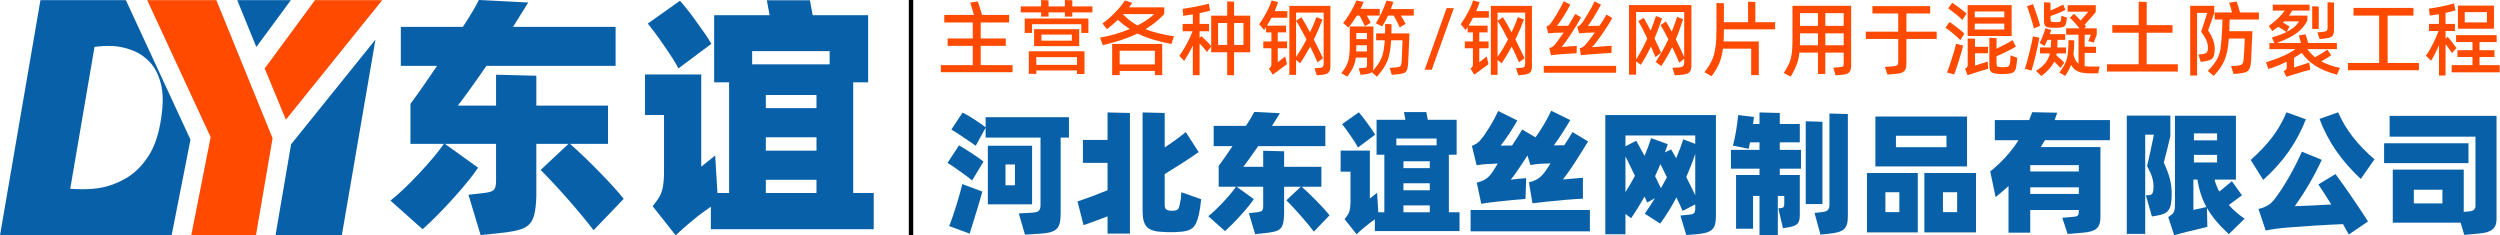 <?xml version="1.0" encoding="utf-8"?>
<!-- Generator: Adobe Illustrator 16.0.0, SVG Export Plug-In . SVG Version: 6.00 Build 0)  -->
<!DOCTYPE svg PUBLIC "-//W3C//DTD SVG 1.1//EN" "http://www.w3.org/Graphics/SVG/1.1/DTD/svg11.dtd">
<svg version="1.1" id="图层_2" xmlns="http://www.w3.org/2000/svg" xmlns:xlink="http://www.w3.org/1999/xlink" x="0px" y="0px"
	 width="850px" height="80px" viewBox="0 0 850 80" enable-background="new 0 0 850 80" xml:space="preserve">
<rect x="309" width="1.5" height="80"/>
<g>
	<path fill="#FF4A00" d="M333.44,22.155h10.827v2.388h-24.377v-2.388h10.855v-6.553h-8.551v-2.526h8.551V7.634h-9.689V5.081h10.079
		c-0.61-2.138-1.026-3.526-1.276-4.165l2.583-0.444c0.333,0.806,0.805,2.36,1.442,4.609h9.218v2.554h-9.661v5.442h8.522v2.526
		h-8.522L333.44,22.155L333.44,22.155z"/>
	<path fill="#FF4A00" d="M364.59,0.11v2.055h6.83V4.22h-6.83v1.416h-2.527V4.22h-5.553v1.416h-2.525V4.22h-6.914V2.166h6.914V0
		l2.525,0.11v2.055h5.553V0L364.59,0.11z M350.902,11.188h-2.499V6.302h21.655v4.887h-2.416V8.218h-16.741L350.902,11.188
		L350.902,11.188z M352.346,25.126h-2.554v-7.691h18.935v7.719h-2.554V23.96h-13.826L352.346,25.126L352.346,25.126z
		 M351.596,15.686V9.939h15.325v5.747H351.596z M366.172,22.044v-2.61h-13.826v2.61H366.172z M354.095,13.826h10.328v-2.054h-10.328
		V13.826z"/>
	<path fill="#FF4A00" d="M398.265,14.964c-4.748-0.916-8.413-2.055-11.495-3.582c-3.221,1.583-7.162,2.887-11.799,3.97L374,12.799
		c3.582-0.639,6.968-1.638,10.106-2.943c-1.36-0.86-2.693-1.887-3.998-3.109c-1.056,1-2.306,2.055-3.748,3.165l-1.527-1.943
		c1.472-1.028,2.888-2.249,4.276-3.693c1.416-1.444,2.526-2.804,3.332-4.109l2.525,0.805c-0.416,0.639-0.776,1.139-1.083,1.527
		h11.966v2.276c-1.859,1.999-3.97,3.72-6.386,5.136c2.527,1.027,5.775,1.833,9.689,2.443L398.265,14.964z M380.69,25.542h-2.555
		V14.937h17.02v10.606h-2.499v-1.416H380.69V25.542z M392.657,21.905v-4.664H380.69v4.664H392.657z M392.407,4.775h-10.412
		l-0.139,0.167c1.472,1.472,3.082,2.721,4.887,3.721C389.159,7.413,391.047,6.136,392.407,4.775z"/>
	<path fill="#FF4A00" d="M425.083,5.331v12.438h-5.498v7.801h-2.333v-7.801h-5.442v-2l-1.415,1.916
		c-0.64-0.861-1.473-1.833-2.527-2.916v10.8h-2.305V15.437c-0.75,1.666-1.749,3.415-2.942,5.275l-1.638-1.721
		c1.749-2.471,3.415-5.553,4.498-8.357h-3.389v-2.5h3.471V4.886l-3.248,0.5l-0.25-2.36c1.472-0.222,3.054-0.5,4.691-0.806
		c1.666-0.333,3.082-0.666,4.248-0.971l0.417,2.388c-0.805,0.222-1.971,0.5-3.554,0.833v3.665h3.192v2.499h-3.192v2.304l0.611-0.666
		c1.609,1.472,2.721,2.637,3.331,3.442V5.331h5.442v-4.86l2.333,0.111V5.33L425.083,5.331L425.083,5.331z M414.144,7.829v7.44h3.109
		v-7.44H414.144z M419.585,15.27h3.192V7.83h-3.192V15.27z"/>
	<path fill="#FF4A00" d="M434.548,0.75c-0.359,1.083-0.749,2.082-1.165,3.026h4.303v2.249H432.3
		c-0.417,0.861-0.943,1.749-1.526,2.693h6.495v2.304h-2.832v3.082h3.166v2.304h-3.166v4.748l2.527-1.971l0.61,2.637
		c-0.749,0.583-1.999,1.5-3.692,2.721l-1.166,0.833l-1.276-2.082c0.667-0.417,0.833-0.833,0.833-1.5v-5.386h-2.748v-2.304h2.748
		v-3.082h-1.806V9.217l-0.666,0.999l-1.665-1.971c0.832-1.194,1.639-2.499,2.415-3.942c0.806-1.472,1.389-2.86,1.806-4.165
		L434.548,0.75z M438.38,1.999h13.965v20.295c0,2.305-0.639,2.971-3.387,3.193l-1.249,0.111l-0.778-2.388l1.333-0.11
		c1.583-0.111,1.777-0.333,1.777-1.639V4.275h-9.385v15.076c1.222-1.749,2.416-3.721,3.554-5.941
		c-1.305-2.526-2.471-4.665-3.554-6.358l1.832-1.194c0.916,1.472,1.889,3.166,2.916,5.137c0.916-1.888,1.638-3.609,2.166-5.165
		l2.054,0.806c-0.777,2.138-1.749,4.415-2.915,6.802c1.249,2.444,2.276,4.582,3.109,6.386l-1.889,1.36
		c-0.526-1.333-1.359-3.109-2.471-5.358c-1.056,1.971-2.193,3.887-3.388,5.691l-1.416-1.138v5.081h-2.276L438.38,1.999L438.38,1.999
		z"/>
	<path fill="#FF4A00" d="M473.138,8.246l-0.056,3.109h6.136c-0.027,1.36-0.11,3.11-0.223,5.275c-0.083,2.138-0.167,3.887-0.25,5.191
		c-0.333,2.86-0.666,3.138-3.831,3.471l-1.693,0.138l-0.75-2.359l1.722-0.111c2.026-0.194,2.166-0.25,2.389-2.055l0.139-3.609
		l0.14-3.609H473c-0.416,6.191-1.416,8.44-4.858,12.41l-1.749-1.583c-0.416,0.444-1.138,0.639-2.471,0.778l-1.305,0.138
		l-0.667-2.193l1.609-0.138c1.223-0.111,1.223-0.25,1.223-1.278v-2.249h-3.804c-0.166,1.25-0.473,2.333-0.89,3.249
		c-0.416,0.916-1.082,1.971-1.971,3.221l-2.055-1.139c2.331-3.138,2.805-4.248,2.858-9.579v-6.33h8.024v13.549
		c0,0.722-0.084,1.25-0.278,1.61c3.055-3.443,3.749-5.108,4.164-10.467h-2.941v-2.333h3.025l0.056-3.221L473.138,8.246z
		 M461.338,5.303c-0.806,1.36-1.75,2.693-2.832,4.053l-1.859-1.527c1.805-2.138,3.47-5.109,4.553-7.663l2.415,0.5
		c-0.249,0.694-0.61,1.5-1.026,2.36h6.524v2.277h-4.388c0.583,1.027,1.027,1.832,1.333,2.415l-1.972,1.194
		c-0.527-1.138-1.139-2.332-1.832-3.609H461.338z M464.78,17.491v-2.11h-3.639v1.055c0,0.472,0,0.833-0.026,1.055H464.78z
		 M464.78,13.299v-2.083h-3.639v2.083H464.78z M480.688,3.082v2.221h-4.357c0.722,1.222,1.25,2.166,1.582,2.804l-1.998,1.222
		c-0.528-1.194-1.194-2.554-2.027-4.025h-1.942c-0.61,1.305-1.277,2.526-1.999,3.665l-2.139-1.055
		c1.556-2.582,2.749-5.165,3.609-7.719l2.332,0.417c-0.139,0.417-0.417,1.249-0.86,2.471L480.688,3.082L480.688,3.082z"/>
	<path fill="#FF4A00" d="M484.38,23.71l7.468-20.934h2.444l-7.497,20.934H484.38z"/>
	<path fill="#FF4A00" d="M503.063,0.75c-0.359,1.083-0.748,2.082-1.164,3.026h4.304v2.249h-5.387
		c-0.417,0.861-0.944,1.749-1.526,2.693h6.496v2.304h-2.832v3.082h3.165v2.304h-3.165v4.748l2.527-1.971l0.609,2.637
		c-0.75,0.583-2,1.5-3.693,2.721l-1.165,0.833l-1.276-2.082c0.666-0.417,0.833-0.833,0.833-1.5v-5.386h-2.749v-2.304h2.749v-3.082
		h-1.805V9.217l-0.667,0.999l-1.665-1.971c0.833-1.194,1.638-2.499,2.415-3.942c0.805-1.472,1.388-2.86,1.805-4.165L503.063,0.75z
		 M506.896,1.999h13.965v20.295c0,2.305-0.639,2.971-3.388,3.193l-1.249,0.111l-0.777-2.388l1.333-0.11
		c1.583-0.111,1.776-0.333,1.776-1.639V4.275h-9.385v15.076c1.222-1.749,2.416-3.721,3.554-5.941
		c-1.305-2.526-2.471-4.665-3.554-6.358l1.832-1.194c0.917,1.472,1.889,3.166,2.916,5.137c0.916-1.888,1.638-3.609,2.166-5.165
		l2.054,0.806c-0.776,2.138-1.749,4.415-2.914,6.802c1.248,2.444,2.275,4.582,3.108,6.386l-1.888,1.36
		c-0.527-1.333-1.36-3.109-2.472-5.358c-1.056,1.971-2.192,3.887-3.388,5.691l-1.416-1.138v5.081h-2.276V1.999H506.896z"/>
	<path fill="#FF4A00" d="M524.885,24.737v-2.332h24.6v2.332H524.885z M525.801,8.995c0.64-0.194,0.861-0.389,1.277-0.833
		c0.417-0.472,1.139-1.583,2.166-3.276c1.025-1.693,1.832-3.192,2.415-4.442l2.221,1.111c-0.472,1.055-1.222,2.36-2.221,3.942
		c-0.972,1.583-1.749,2.666-2.277,3.304l3.804-0.056c0.807-1.277,1.61-2.609,2.389-3.998l1.999,1.138
		c-0.806,1.555-1.972,3.443-3.442,5.692c-1.472,2.249-2.525,3.692-3.191,4.387l5.164-0.361l-0.057,2.5l-3.027,0.166
		c-1.331,0.083-2.441,0.167-3.33,0.25c-0.833,0.056-1.61,0.139-2.359,0.25l-0.556-2.416c0.61-0.167,1.109-0.416,1.5-0.777
		c0.442-0.361,1.831-2.249,3.357-4.498l-3.054,0.083c-0.777,0.028-1.499,0.083-2.193,0.167L525.801,8.995z M536.268,9.079
		c0.667-0.222,0.861-0.417,1.277-0.861c0.417-0.444,1.139-1.527,2.166-3.276c1.055-1.749,1.86-3.22,2.442-4.47l2.166,1.111
		c-0.611,1.194-1.39,2.554-2.332,4.082c-0.917,1.527-1.64,2.582-2.139,3.165l3.998-0.083c0.973-1.444,1.776-2.721,2.36-3.804
		l1.97,1.194c-0.832,1.526-1.998,3.359-3.498,5.524c-1.499,2.166-2.637,3.637-3.441,4.387l6.72-0.5l-0.056,2.443
		c-0.806,0.028-1.943,0.111-3.443,0.222c-1.472,0.083-2.942,0.195-4.359,0.306l-2.582,0.25l-0.416-2.388
		c0.777-0.139,1.14-0.389,1.61-0.833c0.583-0.527,1.999-2.36,3.554-4.498c-1.665,0.028-2.721,0.083-3.191,0.111
		c-1,0.083-1.724,0.139-2.166,0.194L536.268,9.079z"/>
	<path fill="#FF4A00" d="M553.867,1.721h21.212v20.018c0,2.832-0.528,3.498-3.832,3.72l-1.805,0.139l-0.833-2.554l1.859-0.083
		c1.777-0.111,2.166-0.472,2.166-1.943v-1.055l-1.693,1.333c-0.556-1.333-1.36-3.11-2.389-5.303
		c-1.193,2.36-2.415,4.525-3.721,6.469l-1.888-1.389c1.639-2.526,3.082-5.081,4.305-7.718c-1.083-2.138-1.972-3.748-2.638-4.803
		l1.775-1.277c0.583,0.917,1.249,2.083,1.999,3.499c0.694-1.693,1.306-3.387,1.832-5.053l2.027,0.805
		c-0.75,2.443-1.555,4.72-2.471,6.83c1.247,2.499,2.221,4.525,2.858,6.081V4.081h-16.354v16.131
		c1.275-1.972,2.555-4.331,3.804-7.108c-1.193-2.526-2.193-4.498-3.054-5.914l1.805-1.138c0.526,0.833,1.305,2.305,2.387,4.387
		c0.528-1.25,1.111-2.915,1.806-4.998l2.083,0.805c-0.86,2.527-1.723,4.832-2.582,6.858c0.972,1.944,1.692,3.554,2.221,4.803
		l-1.887,1.5c-0.445-1.083-0.944-2.277-1.528-3.609c-1.109,2.332-2.276,4.415-3.47,6.247l-1.583-1.194v4.525h-2.415V1.721H553.867z"
		/>
	<path fill="#FF4A00" d="M603.534,9.967h-17.407c0,1.666-0.028,3.054-0.111,4.137h11.968v11.438H595.4v-8.996h-9.607
		c-0.249,1.916-0.666,3.554-1.249,4.97c-0.583,1.388-1.471,2.86-2.638,4.415l-2.415-1.388c1.138-1.416,1.971-2.777,2.555-4.026
		c0.582-1.277,0.972-2.721,1.192-4.359c0.251-1.638,0.36-3.776,0.36-6.413V1.027l2.527,0.083v6.441h8.218V0.583l2.472,0.083v6.885
		h6.719V9.967L603.534,9.967z"/>
	<path fill="#FF4A00" d="M609.446,1.971h19.935v20.212c0,2.499-0.777,3.054-3.471,3.276l-1.805,0.167l-0.777-2.61l1.749-0.139
		c1.666-0.111,1.776-0.222,1.776-1.527v-3.471h-6.246v7.247h-2.499v-7.247h-6.303c-0.167,1.527-0.473,2.888-0.943,4.109
		c-0.473,1.221-1.14,2.582-2.027,4.054l-2.359-1.222c0.86-1.36,1.499-2.471,1.889-3.388c0.389-0.916,0.666-1.999,0.833-3.193
		c0.167-1.221,0.25-2.887,0.25-4.997L609.446,1.971L609.446,1.971z M618.108,15.381v-4.054h-6.107v2.86c0,0.527,0,0.944-0.028,1.194
		H618.108z M618.108,8.801V4.469h-6.107v4.332H618.108z M620.607,8.801h6.246V4.469h-6.246V8.801z M620.607,11.327v4.054h6.246
		v-4.054H620.607z"/>
	<path fill="#FF4A00" d="M658.475,10.772v2.471h-10.3v8.301c0,2.693-0.859,3.387-4.025,3.609l-2.415,0.194l-0.86-2.61l2.471-0.167
		c1.776-0.111,2.056-0.389,2.056-1.805v-7.524h-11.022V10.77H645.4V4.581h-8.773V2.082h19.63v2.499h-8.08v6.191H658.475z"/>
	<path fill="#FF4A00" d="M662.832,7.468c0.666,0.417,1.526,1.055,2.554,1.86c1.057,0.806,1.89,1.5,2.499,2.083l-1.388,2.221
		c-0.666-0.694-1.499-1.444-2.526-2.305c-1.026-0.86-1.859-1.5-2.525-1.916L662.832,7.468z M666.553,15.27l0.916,0.25
		c-0.25,1.083-0.722,2.748-1.417,4.969c-0.692,2.193-1.221,3.804-1.638,4.831l-2.442-0.667c0.361-0.805,0.916-2.388,1.665-4.747
		c0.75-2.36,1.224-4.026,1.443-5.053L666.553,15.27z M667.19,6.802c-0.526-0.583-1.305-1.277-2.331-2.082
		c-1.027-0.805-1.86-1.444-2.499-1.86l1.416-1.916c0.609,0.389,1.415,0.972,2.415,1.722c0.999,0.75,1.805,1.388,2.441,1.943
		L667.19,6.802z M671.494,22.294l4.331-1.36l0.139,2.443c-2.137,0.638-3.83,1.138-5.053,1.555c-0.833,0.25-1.471,0.472-1.916,0.667
		l-0.888-2.249c0.749-0.333,0.916-0.667,0.916-1.444v-8.829l2.471,0.111v2.721h4.414v2.193h-4.414V22.294z M668.995,1.749h14.965
		v10.495h-14.965V1.749z M681.462,5.885V3.887h-10.051v1.999L681.462,5.885L681.462,5.885z M671.411,8.023v2.027h10.051V8.023
		H671.411z M685.876,19.656c-0.111,1.305-0.223,2.277-0.361,2.971c-0.332,1.971-1.054,2.332-3.387,2.499
		c-0.639,0.028-1.083,0.056-1.388,0.056c-0.307,0-0.75-0.028-1.39-0.056c-2.221-0.167-2.971-0.667-2.971-2.86v-9.412l2.443,0.111
		v3.582c0.916-0.417,1.888-0.917,2.915-1.443c1.026-0.556,1.889-1.055,2.525-1.472l1.14,2.221c-0.75,0.472-1.776,1-3.082,1.638
		c-1.277,0.639-2.443,1.167-3.498,1.638v2.304c0,1.139,0.167,1.277,1.306,1.389c0.165,0.027,0.443,0.027,0.805,0.027
		c0.36,0,0.64,0,0.833-0.027c1.193-0.111,1.443-0.306,1.639-1.444c0.083-0.583,0.167-1.443,0.193-2.582L685.876,19.656z"/>
	<path fill="#FF4A00" d="M692.26,12.577l1.11,0.222c-0.166,1.138-0.556,3.054-1.193,5.719c-0.64,2.638-1.11,4.47-1.473,5.47
		l-2.248-0.611c0.361-0.944,0.86-2.721,1.499-5.358c0.666-2.638,1.083-4.526,1.25-5.664L692.26,12.577z M691.537,9.689
		c-0.249-1.027-0.61-2.305-1.109-3.887c-0.473-1.583-0.889-2.804-1.25-3.665l2.027-0.722c0.388,0.972,0.805,2.138,1.275,3.554
		c0.474,1.416,0.86,2.665,1.166,3.776L691.537,9.689z M700.533,23.127c-0.36-0.5-1.082-1.222-2.109-2.193
		c-0.806,1.694-2.139,3.221-4.358,4.914l-1.832-1.749c2.97-1.805,4.22-3.748,4.747-5.941h-3.389V16.13h3.665
		c0.057-0.694,0.111-1.555,0.141-2.582h-1.25c-0.36,0.805-0.694,1.472-1,2.054l-1.665-0.971c0.805-1.555,1.582-3.582,1.942-5.025
		l1.999,0.556l-0.5,1.443h5.247v1.943h-2.608c0,0.972-0.028,1.833-0.083,2.582h2.971v2.027h-3.165l-0.139,0.667l1.166,1
		c0.693,0.583,1.192,1.083,1.525,1.5L700.533,23.127z M694.953,0.777l2.221,0.111v2.693c1.86-0.805,3.275-1.471,4.303-2.027
		l0.777,1.777c-0.526,0.306-1.276,0.639-2.248,1.055c-0.972,0.389-1.916,0.75-2.832,1.083v1.028c0,0.777,0.167,0.972,0.916,1
		l0.75,0.028c1.665,0,1.749-0.028,1.916-0.944c0.055-0.361,0.11-0.75,0.139-1.222l1.86,0.639c-0.028,0.417-0.084,0.916-0.223,1.5
		c-0.224,1.443-0.694,1.805-2.582,1.916c-0.307,0.027-0.749,0.027-1.36,0.027c-0.583,0-1.055,0-1.359-0.027
		c-1.666-0.111-2.276-0.472-2.276-2.471L694.953,0.777L694.953,0.777z M713.859,22.6l-0.472,2.304
		c-0.806,0.028-1.444,0.056-1.859,0.056c-0.417,0-1.028-0.028-1.89-0.056c-2.692-0.111-4.441-0.889-5.47-2.859
		c-0.442,1.193-1.11,2.443-1.999,3.748l-1.971-1.11c2.666-3.72,2.971-4.775,3.108-11.078l1.943,0.139
		c-0.027,2.082-0.111,3.664-0.25,4.748c0.306,1.499,0.86,2.554,1.693,3.193v-9.884h-4.191V9.634h4.553
		c-1.249-1.527-2.331-2.721-3.304-3.582l1.416-1.36c0.583,0.527,1.361,1.305,2.277,2.276l0.998-1.166l1.584-1.832h-7.024V1.777
		h9.551v2.332c-0.473,0.583-1.083,1.305-1.833,2.138l-1.942,2.166c0.139,0.222,0.333,0.389,0.472,0.583l-0.583,0.639h4.22v2.193
		l-1.025,2.638l-1.832-0.5l0.859-2.166h-2.109v4.082h3.858v2.11h-3.858v4.498c0.25,0.028,0.583,0.083,1.055,0.111
		s1.139,0.028,2.027,0.028C712.749,22.629,713.416,22.627,713.859,22.6z"/>
	<path fill="#FF4A00" d="M729.878,11.133V21.85h10.578v2.471h-24.072V21.85h10.772V11.133h-8.969V8.551h8.969V0.583l2.722,0.083
		v7.885h8.773v2.582H729.878z"/>
	<path fill="#FF4A00" d="M748.255,21.044l-0.776-2.499l1.139-0.111c1.609-0.223,2.082-0.556,2.082-2.333
		c0-1.527-0.777-3.304-2.305-5.303l2.082-6.414h-3.471v21.295h-2.332V1.971h8.162v2.443l-2.082,5.941
		c1.556,2.305,2.249,4.248,2.249,6.33c-0.083,3.193-0.693,3.721-3.554,4.192L748.255,21.044z M758.084,6.635l-0.111,3.332
		l-0.027,0.639h7.886l-0.277,5.608c-0.084,2.637-0.167,4.248-0.223,4.858c-0.306,3.138-0.972,3.609-4.303,3.942l-1.61,0.139
		l-0.861-2.666l1.723-0.111c1.998-0.167,2.388-0.444,2.555-2.193c0.056-0.472,0.139-1.583,0.221-3.304l0.167-3.776h-5.414
		c-0.499,6.108-1.471,8.718-5.164,12.716l-1.999-1.721c1.444-1.444,2.473-2.749,3.11-3.887c0.638-1.138,1.055-2.443,1.248-3.859
		c0.223-1.444,0.39-3.665,0.528-6.691l0.11-3.026h-2.665V4.248h5.913c-0.333-1.305-0.666-2.416-0.972-3.332l2.554-0.389
		c0.308,0.778,0.668,2.027,1.14,3.721h6.414v2.388L758.084,6.635L758.084,6.635z"/>
	<path fill="#FF4A00" d="M779.986,22.96l5.136-1.693l0.39,2.415c-0.277,0.056-1.139,0.306-2.609,0.722
		c-1.472,0.417-2.776,0.833-3.942,1.194c-0.249,0.083-0.555,0.167-0.889,0.305l-0.693,0.222l-0.917-1.943
		c0.861-0.417,1.027-0.805,1.027-1.222v-1.999c-1.86,0.944-3.942,1.777-6.219,2.499l-0.834-2.277
		c4.275-1.305,7.607-2.776,10.023-4.47h-8.857v-2.082h1.694l-0.861-1.86c2.139-0.667,3.805-1.277,4.942-1.86
		c-0.694-0.555-1.639-1.166-2.777-1.805c-0.749,0.583-1.442,1.083-2.025,1.472l-1.166-1.777c2.221-1.555,4.248-3.498,5.357-5.192
		h-4.025V1.582h12.521v2.027h-5.914c-0.36,0.639-0.722,1.194-1.083,1.694h6.247v1.693c-0.889,1.694-2.109,3.138-3.665,4.275
		c-1.555,1.139-3.804,2.277-6.746,3.36h8.245l-0.749-2.555l2.276-0.417c0.277,0.75,0.583,1.75,0.889,2.971h9.773v2.082h-10.051
		c0.749,1.028,1.638,1.944,2.608,2.749c1.638-0.861,3.026-1.721,4.192-2.582l1.333,1.916c-0.64,0.444-1.749,1.139-3.388,2.082
		c1.722,0.916,3.83,1.666,6.357,2.222l-1.027,2.304c-5.69-1.554-9.439-3.803-11.967-7.44c-0.859,0.611-1.749,1.166-2.608,1.666
		L779.986,22.96L779.986,22.96z M777.46,10.855c1.999-0.972,3.248-2.055,4.247-3.609h-5.08l-0.444,0.444
		c0.473,0.25,1.223,0.667,2.249,1.305L777.46,10.855z M786.149,2.138l2.222,0.083v7.607h-2.222V2.138z M788.676,13.299l-0.749-2.305
		l1.556-0.111c1.556-0.139,1.888-0.417,1.888-1.527V0.777l2.194,0.083v9.134c-0.084,2.471-0.474,2.776-3.526,3.165L788.676,13.299z"
		/>
	<path fill="#FF4A00" d="M811.802,5.303v16.104h10.634v2.472h-24.127v-2.472h10.605V5.303h-8.718v-2.61h20.379v2.61H811.802z"/>
	<path fill="#FF4A00" d="M833.678,18.046c-0.416-0.694-1.166-1.694-2.192-3.054v10.689h-2.223V15.353
		c-0.859,1.999-1.749,3.776-2.692,5.303l-1.749-1.694c1.749-2.554,3.275-5.636,4.274-8.413h-3.248V8.134h3.415V4.831
		c-1.193,0.194-2.221,0.361-3.137,0.472l-0.278-2.388c1.224-0.139,2.666-0.389,4.332-0.722c1.665-0.334,3.055-0.667,4.164-1.028
		l0.5,2.36c-0.943,0.277-2.055,0.555-3.358,0.86v3.748h3.191v2.416h-3.191v2.61l0.722-0.639c0.359,0.361,0.833,0.944,1.443,1.749
		c0.64,0.806,1.139,1.472,1.555,2.055L833.678,18.046z M843.034,19.379v2.776h6.856v2.443h-16.324v-2.443h7.08v-2.776h-5.108v-2.305
		h5.108v-2.776h-5.58v-2.359h13.798v2.359h-5.83v2.776h5.081v2.305H843.034z M835.704,1.915h12.244v7.858h-12.244V1.915z
		 M838.009,7.607h7.552V4.136h-7.552V7.607z"/>
</g>
<g>
	<path fill="#0760A8" d="M326.062,49.423c1.298,0.716,2.686,1.611,4.253,2.642c1.567,1.029,2.955,1.97,4.074,2.865l-3.85,6.401
		c-1.253-0.984-2.686-2.06-4.343-3.223c-1.612-1.164-2.955-2.06-4.029-2.731L326.062,49.423z M322.705,76.866
		c0.716-1.701,1.522-4.074,2.462-7.073c0.94-3.045,1.612-5.462,2.015-7.208l6.805,2.552c-0.403,1.522-1.03,3.761-1.97,6.76
		c-0.895,2.955-1.656,5.462-2.328,7.521L322.705,76.866z M363.444,39.842v6.939h-2.82v25.742c0,5.328-1.343,6.581-7.253,6.939
		l-4.879,0.313l-2.104-7.208l4.656-0.269c2.015-0.135,2.731-0.627,2.731-2.642V46.781h-18.669v-3.357l-3.358,6.133
		c-0.94-0.671-2.283-1.611-3.984-2.73c-1.701-1.164-3.134-2.104-4.298-2.775l3.806-5.775c1.029,0.492,2.373,1.253,4.074,2.372
		c1.701,1.12,2.955,1.971,3.761,2.642v-3.447H363.444z M335.867,49.557h15.042v19.923h-15.042V49.557z M341.866,62.987h3.223v-7.073
		h-3.223V62.987z"/>
	<path fill="#0760A8" d="M376.565,47.587V38.23l7.611,0.179v41.009h-7.611v-5.864c-3.402,1.298-6.133,2.327-8.148,2.999l-2.06-8.059
		l4.701-1.656c2.015-0.761,3.851-1.478,5.507-2.148v-9.313h-8.372v-7.79H376.565z M408.396,67.733
		c-0.179,1.925-0.448,3.671-0.761,5.148c-1.074,4.566-2.373,5.82-7.387,5.999c-0.493,0.045-1.209,0.045-2.194,0.045
		s-1.746,0-2.238-0.045c-5.552-0.179-7.342-1.656-7.342-7.342V38.23l7.521,0.179v11.729c2.821-1.88,5.238-3.626,7.163-5.237
		l4.388,6.805c-3.358,2.373-7.208,4.835-11.551,7.477v10.476c0,1.388,0.538,1.836,1.836,1.97c0.447,0.045,0.895,0.045,1.343,0
		c1.298-0.179,1.567-0.447,1.925-2.015c0.358-1.566,0.448-2.148,0.582-4.253L408.396,67.733z"/>
	<path fill="#0760A8" d="M442.558,63.48c1.478,1.298,3.179,2.91,5.104,4.88c1.925,1.97,3.402,3.581,4.387,4.835l-5.327,5.551
		c-1.119-1.477-2.597-3.268-4.521-5.461c-1.926-2.194-3.537-3.896-4.836-5.193l4.925-4.611h-5.686v9.356
		c-0.224,5.372-1.254,5.82-6.715,6.447l-3.135,0.313l-2.148-7.118l2.775-0.313c1.791-0.224,2.104-0.537,2.104-2.283V63.48h-9.044
		l5.865,4.208c-0.852,1.299-2.283,3.089-4.343,5.372c-2.015,2.239-3.85,4.074-5.461,5.507l-5.686-5.059
		c1.433-1.119,3.134-2.731,5.104-4.835c1.97-2.104,3.402-3.851,4.342-5.193h-5.909v-7.074c1.208-1.611,2.775-3.85,4.701-6.715
		h-6.402v-6.895h10.969c1.388-2.104,2.328-3.716,2.82-4.745l8.73,0.447l-2.687,4.298h18.132v6.895h-22.832
		c-2.284,3.313-3.985,5.641-5.06,7.028h6.761v-5.462l7.118,0.18v5.282h12.67v6.761H442.558z"/>
	<path fill="#0760A8" d="M492.613,72.165h3.626v6.402h-28.786v-3.984c-1.119,0.761-2.149,1.522-3.045,2.283
		c-1.388,1.119-2.417,2.06-3.179,2.775l-4.073-5.148c0.806-0.939,1.343-1.79,1.566-2.462c0.269-0.717,0.403-1.746,0.448-3.044
		v-10.61h-3.358v-7.163h9.939V67.51l2.462-1.97l0.403,6.625h2.059V52.602h-2.641V40.737h9.804l-0.492-2.642h7.611l0.492,2.642h9.805
		v11.864h-2.642V72.165z M461.723,50.139c-0.537-1.029-1.389-2.372-2.552-4.029c-1.12-1.656-2.104-2.954-2.865-3.895l5.686-4.029
		c0.761,0.851,1.701,2.015,2.82,3.582c1.119,1.521,2.06,2.865,2.73,4.028L461.723,50.139z M488.449,49.423v-2.328H474.75v2.328
		H488.449z M477.168,57.168h8.953V54.84h-8.953V57.168z M486.121,62.316h-8.953v2.373h8.953V62.316z M486.121,69.838h-8.953v2.327
		h8.953V69.838z"/>
	<path fill="#0760A8" d="M500.003,78.657v-7.253h40.561v7.253H500.003z M500.45,49.602c1.433-0.582,2.373-1.209,3.269-2.417
		c0.582-0.627,1.433-1.926,2.642-3.851c1.208-1.925,2.193-3.806,2.999-5.596l6.536,3.223c-0.761,1.388-1.701,2.865-2.775,4.522
		c-1.074,1.611-2.06,2.954-2.91,4.029l3.896-0.045c1.656-2.508,2.775-4.298,3.447-5.417l4.521,2.641
		c0.671-0.896,1.566-2.238,2.641-3.984c1.075-1.79,1.971-3.492,2.687-5.059l6.491,3.179c-0.761,1.298-1.656,2.775-2.73,4.432
		c-1.074,1.657-2.015,3.045-2.865,4.164l3.537-0.045c1.029-1.522,1.97-3,2.82-4.477l5.282,3.178
		c-1.388,2.328-2.865,4.701-4.477,7.164c-1.567,2.462-2.955,4.387-4.074,5.774l4.701-0.402l2.104-0.18v7.119
		c-3.134,0.134-7.297,0.492-12.445,1.029l-4.701,0.537l-1.208-7.118c1.97-0.492,3.178-1.074,4.387-2.328
		c0.582-0.582,1.164-1.388,1.836-2.373l1.119-1.746l-3.537,0.135c-0.671,0.045-1.746,0.179-3.313,0.403l-0.985-3.224
		c-2.328,3.626-4.208,6.401-5.686,8.237c1.611-0.224,3.357-0.403,5.238-0.537l-0.224,7.073c-2.865,0.224-6.447,0.537-10.7,1.03
		c-2.015,0.224-3.447,0.447-4.343,0.626l-1.522-7.207c1.971-0.493,3.09-1.03,4.343-2.328c0.762-0.851,2.015-2.776,2.776-4.164
		l-3.582,0.18c-1.029,0.044-2.193,0.179-3.581,0.402L500.45,49.602z"/>
	<path fill="#0760A8" d="M545.806,39.126h37.605v34.428c0,4.611-1.566,5.641-6.67,6.088l-3.403,0.269l-2.014-6.625l3.044-0.313
		c1.566-0.135,2.015-0.582,2.015-1.971v-1.521l-4.298,2.238c-0.582-1.298-1.254-2.865-2.104-4.611
		c-1.566,3.044-3.402,5.999-5.507,8.909l-5.237-3.357c1.119-1.657,2.283-3.402,3.447-5.283l-2.642,1.478l-0.896-2.015
		c-1.522,2.687-3.044,5.148-4.566,7.342l-1.925-1.433v6.895h-6.85V39.126z M576.383,46.065h-23.728v3.671l3.671-1.881l2.82,5.148
		c0.94-2.193,1.656-4.208,2.238-6.044l5.642,2.06l-0.94,2.776l2.104-0.985c0.985,1.701,1.567,2.687,1.702,2.999
		c1.074-2.552,1.88-4.7,2.417-6.446l4.074,1.567V46.065z M552.655,65.315c1.119-1.79,2.193-3.626,3.223-5.506
		c-0.716-1.567-1.79-3.761-3.223-6.626V65.315z M566.757,60.302c-0.671-1.433-1.433-2.955-2.238-4.521
		c-0.357,0.895-0.939,2.283-1.79,4.118l1.97,4.074c0.492-0.806,0.984-1.701,1.521-2.73L566.757,60.302z M576.383,52.333
		c-0.851,2.552-1.881,5.148-3.045,7.879c0.985,1.925,2.015,3.984,3.045,6.179V52.333z"/>
	<path fill="#0760A8" d="M605.127,48.393v2.552h7.208v6.402h-7.208v2.149h6.805v13.564c0,3.134-0.984,3.806-4.61,4.343l-1.12,0.18
		l-1.566-6.716l0.985-0.135c0.895-0.134,1.029-0.447,1.029-1.566v-2.552h-2.193V79.91h-6.224V66.614h-2.193v11.147h-5.775V59.496
		h7.969v-2.149h-9.715v-6.402h9.715v-2.552h-3.223c-0.09,0.538-0.225,1.254-0.448,2.194l-5.372-1.074
		c0.806-2.955,1.388-6.402,1.791-10.387l5.372,0.627l-0.313,2.417h2.193V38.23l6.895,0.179v3.761h6.805v6.223H605.127z
		 M613.946,41.229l5.687,0.18v27.98h-5.687V41.229z M622.005,38.589l6.268,0.179v34.606c0,4.343-1.208,5.552-6.356,6.089
		l-2.955,0.313l-2.015-7.387l2.552-0.269c1.791-0.18,2.507-0.807,2.507-2.463V38.589z"/>
	<path fill="#0760A8" d="M634.768,79.016V58.824h17.28v20.191H634.768z M637.633,56.586V39.618h31.159v16.968H637.633z
		 M645.78,65.36h-4.745v6.761h4.745V65.36z M661.808,46.154h-17.191v3.896h17.191V46.154z M654.286,79.016V58.824h17.55v20.191
		H654.286z M665.434,65.36h-4.835v6.761h4.835V65.36z"/>
	<path fill="#0760A8" d="M717.37,47.677h-22.116c-0.761,1.343-1.254,2.104-1.388,2.328h20.28v23.861c0,3.582-1.522,4.88-5.864,5.238
		l-5.283,0.448l-1.836-5.507l3.672-0.313c1.656-0.135,1.97-0.403,1.97-2.149v-0.179h-16.521v7.7h-7.387V63.257
		c-1.656,1.477-3.089,2.73-4.387,3.76l-1.836-8.729c3.895-3.134,7.118-6.671,9.625-10.61h-8.059v-6.85h11.686l1.029-2.687
		l8.506,0.18c-0.134,0.357-0.402,1.208-0.895,2.507h18.803V47.677z M690.284,58.287h16.521v-2.149h-16.521V58.287z M690.284,63.704
		v2.238h16.521v-2.238H690.284z"/>
	<path fill="#0760A8" d="M733.266,73.329l-1.611,0.269l-2.06-7.163l1.164-0.089c1.074-0.135,1.433-0.762,1.433-2.955
		c0-2.015-0.537-4.029-2.193-6.895c0.761-3.134,1.521-6.715,2.327-10.7h-2.954v33.712h-6.268V39.305h14.818v6.984
		c-0.492,2.104-1.209,5.104-2.238,8.998c1.029,2.194,1.701,4.074,2.104,5.642c0.403,1.566,0.582,3.268,0.582,5.059
		C738.369,71.494,737.161,72.703,733.266,73.329z M757.799,79.597c-3.268-2.999-5.774-5.954-7.432-8.908l0.135,6.446l-7.029,1.701
		c-1.656,0.403-3.044,0.761-4.253,1.164l-2.015-6.178c1.881-1.299,2.283-1.612,2.283-4.433V39.35h20.729v21.713h-7.253
		c0.313,1.343,0.851,2.687,1.567,4.074c1.478-1.119,2.91-2.328,4.298-3.537l3.447,4.791l-4.478,3.313
		c1.478,1.656,3.269,3.224,5.373,4.656L757.799,79.597z M745.757,71.359c1.208-0.224,2.417-0.492,3.178-0.671l1.254-0.313
		c-1.566-2.82-2.552-5.955-3.044-9.313h-1.388V71.359z M753.814,47.722v-2.373h-7.879v2.373H753.814z M745.936,52.646v2.597h7.879
		v-2.597H745.936z"/>
	<path fill="#0760A8" d="M783.992,40.559c-3.045,7.879-7.88,14.729-14.506,20.594l-4.253-6.761c3-2.686,5.462-5.282,7.387-7.834
		c1.926-2.552,3.492-5.328,4.791-8.372L783.992,40.559z M794.065,59.183c1.746,2.372,3.671,5.014,5.686,8.014
		c2.015,2.954,3.806,5.641,5.372,8.104l-6.536,4.432l-1.97-3.537c-2.687,0.135-5.82,0.269-9.401,0.493
		c-3.582,0.224-6.537,0.447-8.865,0.626c-2.999,0.225-6.401,0.672-8.014,1.075l-2.462-7.343c2.373-0.537,3.984-1.433,5.372-3.179
		c1.478-1.925,3.089-4.342,4.791-7.252c1.701-2.955,3.223-5.954,4.61-9.044l6.761,2.776c-2.642,5.686-5.73,10.923-9.178,15.759
		c2.82-0.09,6.939-0.269,12.401-0.582c-1.567-2.508-3-4.791-4.388-6.806L794.065,59.183z M802.661,60.839
		c-6.313-5.909-11.104-12.49-14.013-20.415l6.313-2.238c2.686,6.089,6.581,10.969,12.355,15.982L802.661,60.839z"/>
	<path fill="#0760A8" d="M810.589,48.706h28.696v6.761h-28.696V48.706z M812.469,39.395h36.353v35.099
		c0,3.179-1.746,4.522-5.73,4.88l-5.237,0.493l-1.254-4.164h-23.057V57.66h24.131v14.371l1.567-0.135
		c1.656-0.134,2.417-0.626,2.417-1.925V46.468h-29.189V39.395z M820.706,69.166h9.715V64.51h-9.715V69.166z"/>
</g>
<path fill="#0760A8" d="M193.807,48.913c2.842,2.496,6.114,5.598,9.818,9.387c3.703,3.788,6.545,6.888,8.438,9.299l-10.247,10.678
	c-2.153-2.84-4.995-6.285-8.697-10.504c-3.704-4.221-6.804-7.493-9.302-9.99l9.474-8.869h-10.937V66.91
	c-0.43,10.333-2.411,11.195-12.916,12.401l-6.03,0.602l-4.133-13.692l5.338-0.604c3.445-0.43,4.048-1.032,4.048-4.392V48.913
	h-17.396l11.282,8.094c-1.638,2.499-4.392,5.941-8.354,10.334c-3.875,4.307-7.406,7.837-10.506,10.593l-10.937-9.73
	c2.755-2.153,6.028-5.255,9.818-9.301c3.789-4.049,6.544-7.407,8.353-9.989h-11.367V35.306c2.325-3.1,5.339-7.405,9.042-12.917
	h-12.315V9.127h21.099c2.669-4.048,4.479-7.147,5.425-9.127l16.793,0.859l-5.167,8.268h34.877v13.262H165.39
	c-4.394,6.372-7.666,10.851-9.732,13.52h13.005V25.402l13.691,0.346v10.16h24.372v13.005H193.807z"/>
<path fill="#0760A8" d="M290.091,65.617h6.975v12.316h-55.371V70.27c-2.153,1.462-4.134,2.927-5.857,4.391
	c-2.669,2.153-4.649,3.962-6.114,5.34l-7.835-9.904c1.55-1.807,2.583-3.443,3.013-4.735c0.517-1.379,0.776-3.358,0.862-5.854v-20.41
	h-6.46V25.317h19.119v31.346l4.735-3.789l0.776,12.743h3.96V27.986h-5.08V5.166h18.857l-0.947-5.082h14.641l0.947,5.082h18.859
	v22.82h-5.081V65.617z M230.671,23.249c-1.033-1.979-2.671-4.563-4.908-7.75c-2.155-3.186-4.048-5.683-5.512-7.491l10.937-7.751
	c1.463,1.636,3.272,3.876,5.425,6.891c2.152,2.927,3.961,5.512,5.252,7.749L230.671,23.249z M282.081,21.872v-4.478H255.73v4.478
	H282.081z M260.381,36.771h17.221v-4.478h-17.221V36.771z M277.603,46.674h-17.221v4.564h17.221V46.674z M277.603,61.142h-17.221
	v4.476h17.221V61.142z"/>
<g>
	<polygon fill="#0760A8" points="98.898,0.042 80.656,0.042 87.15,15.984 	"/>
	<polygon fill="#0760A8" points="98.973,49.057 93.664,80.042 116.212,80.042 127.658,13.455 	"/>
	<path fill="#0760A8" d="M42.79,0.042H13.751L0,80.042h58.343l6.423-32.56L42.79,0.042z M54.815,40.043
		c-0.776,5.491-2.279,9.943-4.462,13.212c-2.192,3.279-4.733,5.761-7.554,7.375c-2.764,1.583-5.52,2.642-8.191,3.146
		c-1.974,0.373-4.174,0.563-6.54,0.563c-0.785,0-1.604-0.021-2.432-0.063l-1.756-0.086l0.297-1.732L31.939,17.1l0.199-1.163
		l1.173-0.124c1.272-0.134,2.485-0.202,3.606-0.202c0.948,0,1.855,0.048,2.697,0.145c1.855,0.213,3.807,0.727,5.803,1.526
		c2.082,0.837,3.975,2.166,5.626,3.951c1.672,1.81,2.912,4.295,3.687,7.389C55.491,31.663,55.519,35.505,54.815,40.043z"/>
	<polygon fill="#FF4A00" points="73.556,0.042 50.043,0.042 71.405,46.155 71.618,46.615 71.52,47.111 65.024,80.042 87.015,80.042 
		92.68,46.986 	"/>
	<polygon fill="#FF4A00" points="107.116,0.042 89.992,23.279 97.201,40.699 129.959,0.042 	"/>
</g>
</svg>
